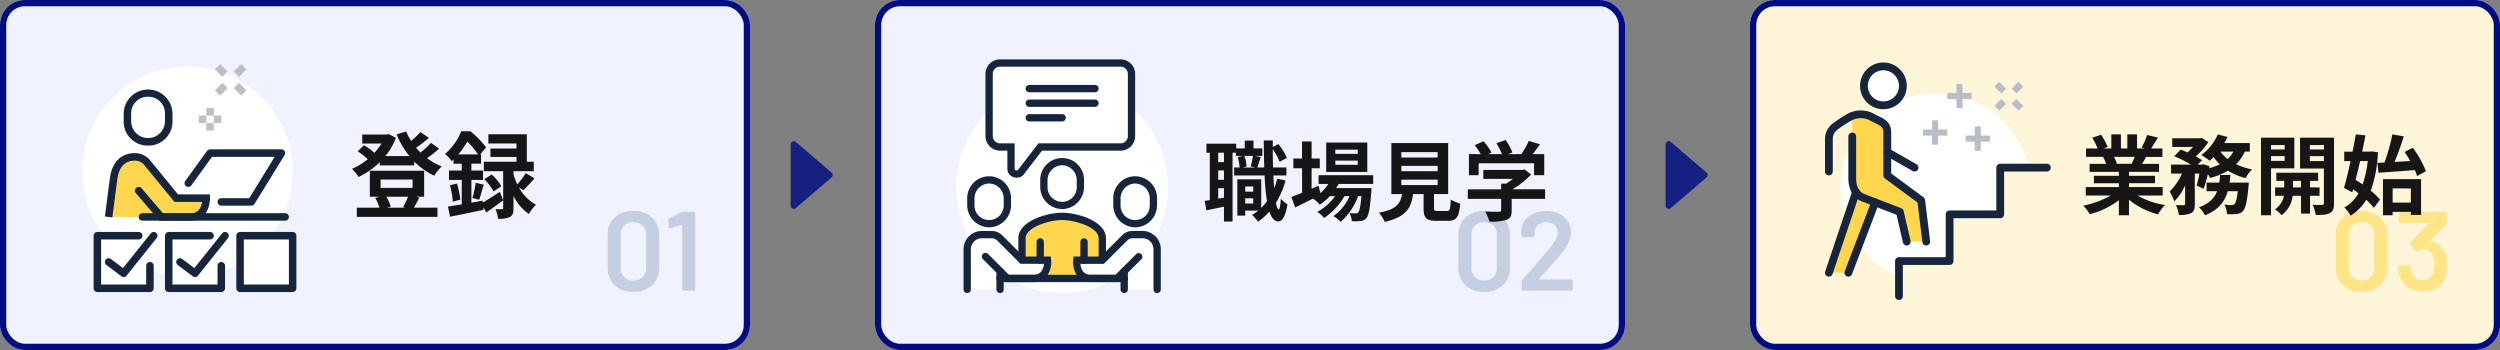 <svg xmlns="http://www.w3.org/2000/svg" width="800" height="112" viewBox="0 0 800 112">
  <rect x="0" y="0" width="800" height="112" fill="#808080" stroke="none"/>
  <g id="flowStep" transform="translate(-164 -2765)">
    <g id="step1" transform="translate(0 -612)">
      <g id="長方形_291" data-name="長方形 291" transform="translate(164 3377)" fill="#f0f2ff" stroke="#000d82" stroke-width="2">
        <rect width="240" height="112" rx="8" stroke="none"/>
        <rect x="1" y="1" width="238" height="110" rx="7" fill="none"/>
      </g>
      <g id="step1-2" data-name="step1" transform="translate(-62 135)">
        <g id="グループ_3396" data-name="グループ 3396" transform="translate(-399.712 2764.288)">
          <circle id="楕円形_21" data-name="楕円形 21" cx="33.65" cy="33.65" r="33.65" transform="translate(645.712 558.492) rotate(-77.801)" fill="#fff"/>
          <rect id="長方形_926" data-name="長方形 926" width="16.824" height="16.824" transform="translate(702.538 553.143)" fill="#fff"/>
          <rect id="長方形_927" data-name="長方形 927" width="16.824" height="16.824" transform="translate(679.706 553.143)" fill="#fff"/>
          <rect id="長方形_928" data-name="長方形 928" width="16.824" height="16.824" transform="translate(656.873 553.143)" fill="#fff"/>
          <path id="パス_299" data-name="パス 299" d="M686.894,521l-11.285,15.622h24.5L709.726,521Z" transform="translate(6.03 5.706)" fill="#fff"/>
          <path id="パス_300" data-name="パス 300" d="M691.026,561.227H674.2a1.2,1.2,0,0,1-1.2-1.2V543.2a1.2,1.2,0,0,1,1.2-1.2H687.42a1.2,1.2,0,0,1,0,2.4H675.4v14.42h14.42v-6.008a1.2,1.2,0,1,1,2.4,0v7.21A1.2,1.2,0,0,1,691.026,561.227Z" transform="translate(5.504 9.941)" fill="#17253c"/>
          <path id="パス_301" data-name="パス 301" d="M682.007,556.42a1.2,1.2,0,0,1-.72-.24l-4.807-3.605a1.2,1.2,0,0,1,1.442-1.923l3.874,2.906,8.887-11.107a1.2,1.2,0,1,1,1.877,1.5l-9.614,12.017A1.2,1.2,0,0,1,682.007,556.42Z" transform="translate(6.109 9.941)" fill="#17253c"/>
          <path id="パス_302" data-name="パス 302" d="M710.025,561.227H693.2a1.2,1.2,0,0,1-1.2-1.2V543.2a1.2,1.2,0,0,1,1.2-1.2h16.824a1.2,1.2,0,0,1,1.2,1.2v16.824A1.2,1.2,0,0,1,710.025,561.227Zm-15.622-2.4h14.42V544.4H694.4Z" transform="translate(9.336 9.941)" fill="#17253c"/>
          <path id="パス_303" data-name="パス 303" d="M672.026,561.227H655.2a1.2,1.2,0,0,1-1.2-1.2V543.2a1.2,1.2,0,0,1,1.2-1.2H668.42a1.2,1.2,0,0,1,0,2.4H656.4v14.42h14.42v-6.008a1.2,1.2,0,1,1,2.4,0v7.21A1.2,1.2,0,0,1,672.026,561.227Z" transform="translate(1.672 9.941)" fill="#17253c"/>
          <path id="パス_304" data-name="パス 304" d="M663.007,556.42a1.194,1.194,0,0,1-.72-.24l-4.807-3.605a1.2,1.2,0,1,1,1.442-1.923l3.874,2.906,8.887-11.107a1.2,1.2,0,1,1,1.877,1.5l-9.614,12.017A1.2,1.2,0,0,1,663.007,556.42Z" transform="translate(2.277 9.941)" fill="#17253c"/>
          <path id="パス_305" data-name="パス 305" d="M679.631,535.219l-9.294-11.358a5.068,5.068,0,0,0-3.925-1.86c-3.563,0-6.159,2.216-6.792,6.792-.547,3.95-1.62,12.435-1.62,12.435h26.437c4.807,0,4.807-6.008,4.807-6.008Z" transform="translate(2.478 5.907)" fill="#ffd64d"/>
          <path id="パス_306" data-name="パス 306" d="M699.587,538.026h-9.614a1.2,1.2,0,0,1,0-2.4h8.942l8.134-13.219H686.982l-6.589,9.116a1.2,1.2,0,1,1-1.948-1.408l6.948-9.614a1.2,1.2,0,0,1,.974-.5H709.2a1.2,1.2,0,0,1,1.024,1.831l-9.614,15.622A1.2,1.2,0,0,1,699.587,538.026Z" transform="translate(6.556 5.504)" fill="#17253c"/>
          <path id="パス_307" data-name="パス 307" d="M712.866,539.4H667.2a1.2,1.2,0,0,1,0-2.4h45.665a1.2,1.2,0,0,1,0,2.4Z" transform="translate(4.092 8.933)" fill="#17253c"/>
          <g id="グループ_3393" data-name="グループ 3393" transform="translate(665.285 506.277)">
            <path id="パス_308" data-name="パス 308" d="M669.609,520.622A6.494,6.494,0,0,1,663,513.927v-2.233a6.61,6.61,0,1,1,13.219,0v2.233A6.5,6.5,0,0,1,669.609,520.622Z" transform="translate(-661.798 -503.798)" fill="#fff"/>
            <path id="パス_309" data-name="パス 309" d="M669.811,522.025a7.681,7.681,0,0,1-7.811-7.9V511.9a7.811,7.811,0,1,1,15.622,0v2.233A7.681,7.681,0,0,1,669.811,522.025Zm0-15.622A5.273,5.273,0,0,0,664.4,511.9v2.233a5.408,5.408,0,1,0,10.815,0V511.9A5.273,5.273,0,0,0,669.811,506.4Z" transform="translate(-662 -504)" fill="#17253c"/>
          </g>
          <path id="パス_310" data-name="パス 310" d="M684.637,542.631H674.471L666.9,533.8a1.2,1.2,0,0,1,1.824-1.562l6.851,7.991h9.061c2.45,0,3.235-2.179,3.486-3.605h-8.863l-9.654-11.8a3.856,3.856,0,0,0-2.995-1.419c-3.972,0-5.238,3.129-5.6,5.755-.546,3.945-1.617,12.421-1.617,12.421l-2.384-.3s1.073-8.5,1.621-12.448c.69-4.976,3.6-7.83,7.983-7.83a6.251,6.251,0,0,1,4.855,2.3l8.933,10.919h10.246v1.2C690.646,537.914,689.39,542.631,684.637,542.631Z" transform="translate(2.278 5.706)" fill="#17253c"/>
          <g id="グループ_3394" data-name="グループ 3394" transform="translate(689.319 512.285)">
            <rect id="長方形_929" data-name="長方形 929" width="2.403" height="2.403" transform="translate(2.403)" fill="#bcc0c4"/>
            <rect id="長方形_930" data-name="長方形 930" width="2.403" height="2.403" transform="translate(2.403 4.807)" fill="#bcc0c4"/>
            <rect id="長方形_931" data-name="長方形 931" width="2.403" height="2.403" transform="translate(0 2.403)" fill="#bcc0c4"/>
            <rect id="長方形_932" data-name="長方形 932" width="2.403" height="2.403" transform="translate(4.807 2.403)" fill="#bcc0c4"/>
          </g>
          <g id="グループ_3395" data-name="グループ 3395" transform="translate(694.478 498.217)">
            <rect id="長方形_933" data-name="長方形 933" width="3.399" height="2.403" transform="translate(0 8.412) rotate(-45)" fill="#bcc0c4"/>
            <rect id="長方形_934" data-name="長方形 934" width="3.399" height="2.403" transform="translate(6.009 2.403) rotate(-45)" fill="#bcc0c4"/>
            <rect id="長方形_935" data-name="長方形 935" width="2.403" height="3.399" transform="translate(6.008 7.708) rotate(-45)" fill="#bcc0c4"/>
            <rect id="長方形_936" data-name="長方形 936" width="2.403" height="3.399" transform="translate(0 1.699) rotate(-45)" fill="#bcc0c4"/>
          </g>
        </g>
      </g>
      <path id="パス_1985" data-name="パス 1985" d="M-22.356.4A8.255,8.255,0,0,1-28.35-1.746a7.667,7.667,0,0,1-2.214-5.778V-17.676a7.5,7.5,0,0,1,2.214-5.706,8.338,8.338,0,0,1,5.994-2.106,8.469,8.469,0,0,1,6.03,2.106,7.438,7.438,0,0,1,2.25,5.706V-7.524a7.6,7.6,0,0,1-2.25,5.778A8.383,8.383,0,0,1-22.356.4Zm0-3.636a4.075,4.075,0,0,0,2.988-1.1,3.977,3.977,0,0,0,1.116-2.97V-17.82a3.977,3.977,0,0,0-1.116-2.97,4.075,4.075,0,0,0-2.988-1.1,3.965,3.965,0,0,0-2.934,1.1,4.013,4.013,0,0,0-1.1,2.97V-7.308a4.013,4.013,0,0,0,1.1,2.97A3.965,3.965,0,0,0-22.356-3.24ZM-6.948-25.092a1.542,1.542,0,0,1,.54-.108h3.456a.417.417,0,0,1,.306.126.417.417,0,0,1,.126.306V-.432a.417.417,0,0,1-.126.306A.417.417,0,0,1-2.952,0H-6.264A.417.417,0,0,1-6.57-.126.417.417,0,0,1-6.7-.432V-20.88a.156.156,0,0,0-.072-.126.129.129,0,0,0-.144-.018l-3.6,1.116a.4.4,0,0,1-.18.036.29.29,0,0,1-.234-.108.435.435,0,0,1-.09-.288l-.108-2.376a.516.516,0,0,1,.288-.5Z" transform="translate(389 3470)" fill="#c6cee2"/>
      <path id="パス_1984" data-name="パス 1984" d="M66.426.643a28.573,28.573,0,0,1-1.561,3.331l.81.18H59.764l1.14-.33A12.217,12.217,0,0,0,59.464.643ZM57.663-4.848H67.9v2.671H57.663ZM68.887.643h2.7V-7.669H54.212V.643h3.271l-1.561.39A14.359,14.359,0,0,1,57.3,4.155H50.041V7.1H75.849V4.155H68.317c.51-.87,1.11-2.041,1.741-3.271Zm4.892-17.226a26.31,26.31,0,0,1-3.361,3.091c-.48-.48-.96-.99-1.41-1.531,1.32-.9,2.821-2.041,4.111-3.121l-2.7-1.921a25.115,25.115,0,0,1-3,2.851,19.443,19.443,0,0,1-1.591-3.031l-3.061.96a28.982,28.982,0,0,0,4.111,6.932H59.164A20.2,20.2,0,0,0,62.555-18.2l-2.311-1.2-.6.15H51.781v2.881h6.152A18.887,18.887,0,0,1,55.682-13.4a18.116,18.116,0,0,0-3.391-2.431l-1.951,1.951a20.907,20.907,0,0,1,3.211,2.521A20.91,20.91,0,0,1,48.48-8.27a12.681,12.681,0,0,1,2.131,2.611A26.383,26.383,0,0,0,57.393-10.4v1.02H68.437v-1.23a21.336,21.336,0,0,0,6.422,4.532A12.758,12.758,0,0,1,77.23-9.05a20.188,20.188,0,0,1-4.712-2.641,40.882,40.882,0,0,0,3.871-3.031Zm8.733,3.691A28.362,28.362,0,0,0,85.423-17a27.9,27.9,0,0,1,3.421,4.111Zm7.8,14.8-3.6.63V-4.728h3.721v-3H86.713V-9.92H89.8v-2.971h-.27l1.891-2.251A29.822,29.822,0,0,0,86.413-20.3H83.472a19.178,19.178,0,0,1-5.192,7.263,9.771,9.771,0,0,1,2.131,2.311c.18-.18.39-.36.57-.54v1.35h2.641V-7.73H79.541v3h4.081V3.1c-1.651.27-3.151.51-4.412.69l.66,3.241c3.031-.57,6.992-1.411,10.714-2.191l-.09-.87.99,1.711c1.711-1.17,3.631-2.551,5.4-3.9l-1.08-2.7C93.855.373,91.875,1.634,90.374,2.5Zm12.994-3.331c1.05-.99,2.4-2.4,3.6-3.781l-2.791-1.711a25.053,25.053,0,0,1-2.7,3.6,19.464,19.464,0,0,1-1.23-3.211v-.99h6.482v-3.031h-2.221v-8.793h-12.3V-16.4h9v1.621H92.805v2.7h8.343v1.531H90.7v3.031h6.182V4.245c0,.3-.09.39-.42.39-.3,0-1.2.03-2.041-.03a12.186,12.186,0,0,1,.84,3.091,7.893,7.893,0,0,0,3.781-.57c.93-.48,1.14-1.32,1.14-2.821V.373a15.109,15.109,0,0,0,4.922,5.792,13.255,13.255,0,0,1,2.281-2.941A13.836,13.836,0,0,1,101.9-2.358ZM79.841-3.018a27.313,27.313,0,0,1,.93,5.252l2.4-.66a34.279,34.279,0,0,0-1.05-5.162ZM89.2,1.634c.45-1.23.93-3.151,1.47-4.832l-2.581-.63a36.8,36.8,0,0,1-1.05,4.862Zm1.651-6.6A17.16,17.16,0,0,1,93.8-1.037l2.491-1.651A14.657,14.657,0,0,0,93.2-6.469Z" transform="translate(228.135 3439.304)" fill="#161617"/>
    </g>
    <g id="step2" transform="translate(1 -612)">
      <g id="長方形_292" data-name="長方形 292" transform="translate(443 3377)" fill="#f0f2ff" stroke="#000d82" stroke-width="2">
        <rect width="240" height="112" rx="8" stroke="none"/>
        <rect x="1" y="1" width="238" height="110" rx="7" fill="none"/>
      </g>
      <path id="パス_1986" data-name="パス 1986" d="M-30.1.4A8.255,8.255,0,0,1-36.09-1.746,7.667,7.667,0,0,1-38.3-7.524V-17.676a7.5,7.5,0,0,1,2.214-5.706A8.338,8.338,0,0,1-30.1-25.488a8.469,8.469,0,0,1,6.03,2.106,7.438,7.438,0,0,1,2.25,5.706V-7.524a7.6,7.6,0,0,1-2.25,5.778A8.383,8.383,0,0,1-30.1.4Zm0-3.636a4.075,4.075,0,0,0,2.988-1.1,3.977,3.977,0,0,0,1.116-2.97V-17.82a3.977,3.977,0,0,0-1.116-2.97,4.075,4.075,0,0,0-2.988-1.1,3.965,3.965,0,0,0-2.934,1.1,4.013,4.013,0,0,0-1.1,2.97V-7.308a4.013,4.013,0,0,0,1.1,2.97A3.965,3.965,0,0,0-30.1-3.24Zm17.64-.576a.15.15,0,0,0-.054.144q.018.072.126.072h10.26a.417.417,0,0,1,.306.126.417.417,0,0,1,.126.306V-.432a.417.417,0,0,1-.126.306A.417.417,0,0,1-2.124,0H-17.6a.417.417,0,0,1-.306-.126.417.417,0,0,1-.126-.306V-3.024a.733.733,0,0,1,.216-.54q2.736-2.916,6.336-7.164l1.692-1.98Q-6.48-16.56-6.48-18.54a3.091,3.091,0,0,0-1.044-2.412,3.891,3.891,0,0,0-2.7-.936,3.825,3.825,0,0,0-2.682.936,3.2,3.2,0,0,0-1.026,2.484v.936a.417.417,0,0,1-.126.306.417.417,0,0,1-.306.126h-3.348a.417.417,0,0,1-.306-.126.417.417,0,0,1-.126-.306V-19.08a6,6,0,0,1,1.116-3.384A6.83,6.83,0,0,1-14.2-24.7a9.69,9.69,0,0,1,3.978-.792,9.307,9.307,0,0,1,4.212.9A6.7,6.7,0,0,1-3.24-22.122a6.52,6.52,0,0,1,.972,3.51q0,2.952-3.132,6.8-1.728,2.16-5.688,6.48Z" transform="translate(668 3470)" fill="#c6cee2"/>
      <path id="パス_1987" data-name="パス 1987" d="M13.629-.1V-1.768h2.557V-.1Zm2.557-5.476v1.668H13.629V-5.576ZM16.1-15.333a26.763,26.763,0,0,1-.723,3.364l1.445.334h-4l1.251-.306a12.387,12.387,0,0,0-.723-3.391ZM6.819-13.36H4.984v-3H6.819ZM4.984-1.657V-5.02H6.819v3.03ZM6.819-7.689H4.984v-3H6.819ZM23.886-8.05a26.238,26.238,0,0,1-1,3.058q-.167-1.876-.25-4.086h4.17v-2.557H22.524c-.056-1.862-.083-3.808-.083-5.865a19.065,19.065,0,0,1,2.2,4.058l2.307-1.279a18.511,18.511,0,0,0-2.724-4.42l-1.779.945v-2.085H19.55c.028,3.086.083,5.976.167,8.645H17.493c.306-.89.695-2.14,1.112-3.336l-1.89-.361h2.391v-2.418H16.27v-2.5H13.462v2.5H10.738v-1.5H1.2v2.891H2.288v15.15c-.584.111-1.14.195-1.64.25L1.2,2.068C2.872,1.734,4.845,1.318,6.819.9V5.654H9.571V-16.362h1.056v1.029h2.2l-1.612.389a14.931,14.931,0,0,1,.612,3.308H10.071v2.557h9.757a73.586,73.586,0,0,0,.751,8.228,15.18,15.18,0,0,1-1.835,2.14V-7.856H11.1V3.764h2.53V2.151H17.8a16.737,16.737,0,0,1-1.974,1.39,14.856,14.856,0,0,1,1.89,2.168,19.2,19.2,0,0,0,3.641-3.252c.667,2.029,1.584,3.141,2.835,3.169.945,0,2.252-.973,2.947-5.476A9.669,9.669,0,0,1,25-1.685c-.111,2.2-.334,3.475-.667,3.475-.334-.028-.639-.778-.89-2.113a27.325,27.325,0,0,0,3.085-7.144ZM49.627-16H42.455v-1.334h7.172Zm0,3.5H42.455v-1.334h7.172Zm3.058-7.116H39.536v9.4H52.684Zm1.89,13.232v-2.78H37.09v2.78h3.141a13.54,13.54,0,0,1-2.557,2.947L37.09-5.8l-2.224.973v-6.56h2.613V-14.5H34.866v-5.476H31.809V-14.5h-2.78v3.113h2.78v7.839c-1.306.528-2.474,1-3.419,1.362l1.223,3.336c1.7-.834,3.7-1.835,5.7-2.835A11.449,11.449,0,0,1,37.479.261,17.3,17.3,0,0,0,40.7-2.463h1.668A16.768,16.768,0,0,1,36.7,2.568a9.766,9.766,0,0,1,2.168,1.946,21.21,21.21,0,0,0,6.5-6.977h1.64a15.288,15.288,0,0,1-5.17,6.393,9.107,9.107,0,0,1,2.335,1.835,19.808,19.808,0,0,0,5.559-8.228h1.084c-.306,3.364-.639,4.781-1.028,5.2a.952.952,0,0,1-.834.306c-.361,0-1.084,0-1.974-.083a6.592,6.592,0,0,1,.751,2.585,17.471,17.471,0,0,0,2.808-.056,2.592,2.592,0,0,0,1.835-.945c.751-.806,1.2-3.03,1.584-8.45.028-.389.056-1.14.056-1.14H42.733c.278-.445.556-.89.778-1.334Zm9.006-1.362H75.2v1.723H63.581Zm0-4.42H75.2v1.723H63.581Zm0-4.392H75.2v1.723H63.581ZM75.256,2.29c-1.056,0-1.223-.111-1.223-1V-3.13h4.531V-19.447H60.384V-3.13h3.391C63.3-.1,62.108,1.762,56.409,2.819a10.476,10.476,0,0,1,1.835,2.947c6.866-1.557,8.506-4.475,9.09-8.9H70.7V1.318c0,3.113.778,4.114,4.086,4.114h3.669c2.752,0,3.614-1.14,3.975-5.532A10.528,10.528,0,0,1,79.4-1.407c-.139,3.225-.306,3.7-1.251,3.7ZM88.32-13h17.735v3.836h3.252v-6.755h-3.7c.778-.973,1.584-2.057,2.335-3.141l-3.586-1.084a23.238,23.238,0,0,1-2.391,4.225h-4.2l1.334-.528a16.3,16.3,0,0,0-2.168-4l-2.919,1.056a19.4,19.4,0,0,1,1.751,3.475H91.406l1-.473a15.15,15.15,0,0,0-2.53-3.641L87.069-18.78a23.385,23.385,0,0,1,1.918,2.863h-3.78v6.755H88.32Zm21.265,8.339H99.133a26.483,26.483,0,0,0,5.976-4.753l-2.085-1.612-.723.167H89.821v2.863h9.423A18.8,18.8,0,0,1,97.1-6.466H95.52v1.807H84.846V-1.6H95.52V2.012c0,.389-.139.5-.723.5-.556.028-2.613.028-4.392-.056a14.758,14.758,0,0,1,1.362,3.225,16.853,16.853,0,0,0,5.393-.528c1.362-.473,1.723-1.334,1.723-3.058V-1.6h10.7Z" transform="translate(547.848 3442.235)" fill="#161617"/>
      <g id="step2-2" data-name="step2" transform="translate(217 135)">
        <g id="グループ_3392" data-name="グループ 3392" transform="translate(-406 2859)">
          <circle id="楕円形_20" data-name="楕円形 20" cx="33.884" cy="33.884" r="33.884" transform="translate(658 409.01)" fill="#fff"/>
          <path id="パス_277" data-name="パス 277" d="M688.853,445c-4.376,0-12.853,2.387-12.853,7.01v12.853h25.705V452.01C701.705,447.387,693.228,445,688.853,445Z" transform="translate(3.031 7.242)" fill="#ffd64d"/>
          <path id="パス_278" data-name="パス 278" d="M701.874,466.2a1.167,1.167,0,0,1-1.168-1.168V452.179c0-3.567-7.672-5.842-11.684-5.842s-11.684,2.275-11.684,5.842v12.853a1.168,1.168,0,1,1-2.337,0V452.179c0-5.446,8.989-8.179,14.021-8.179s14.021,2.733,14.021,8.179v12.853A1.167,1.167,0,0,1,701.874,466.2Z" transform="translate(2.863 7.073)" fill="#17253c"/>
          <path id="パス_279" data-name="パス 279" d="M712.058,450h-3.221a3.506,3.506,0,0,0-2.479,1.027l-7.152,7.152h-8.179s-.671,5.842,4.674,5.842h8.179l2.31-2.31v5.815h10.543V454.674A4.674,4.674,0,0,0,712.058,450Z" transform="translate(5.558 8.084)" fill="#fff"/>
          <path id="パス_280" data-name="パス 280" d="M665.674,450H668.9a3.506,3.506,0,0,1,2.479,1.027l7.152,7.152h8.179s.671,5.842-4.674,5.842h-8.179l-2.31-2.31v5.815H661V454.674A4.674,4.674,0,0,1,665.674,450Z" transform="translate(0.505 8.084)" fill="#fff"/>
          <path id="パス_281" data-name="パス 281" d="M693.168,459.179A1.167,1.167,0,0,1,692,458.01v-5.842a1.168,1.168,0,0,1,2.337,0v5.842A1.167,1.167,0,0,1,693.168,459.179Z" transform="translate(5.726 8.252)" fill="#17253c"/>
          <path id="パス_282" data-name="パス 282" d="M681.168,459.179A1.167,1.167,0,0,1,680,458.01v-5.842a1.168,1.168,0,0,1,2.337,0v5.842A1.167,1.167,0,0,1,681.168,459.179Z" transform="translate(3.705 8.252)" fill="#17253c"/>
          <g id="グループ_3388" data-name="グループ 3388" transform="translate(684.874 433.547)">
            <path id="パス_283" data-name="パス 283" d="M687.842,444.021a5.9,5.9,0,0,0,5.842-6.008v-2.005a5.844,5.844,0,1,0-11.684,0v2.005A5.9,5.9,0,0,0,687.842,444.021Z" transform="translate(-680.832 -428.832)" fill="#fff"/>
            <path id="パス_284" data-name="パス 284" d="M688.01,445.358A7.1,7.1,0,0,1,681,438.18v-2a7.012,7.012,0,1,1,14.021,0v2A7.1,7.1,0,0,1,688.01,445.358Zm0-14.021a4.764,4.764,0,0,0-4.674,4.841v2a4.677,4.677,0,1,0,9.347,0v-2A4.764,4.764,0,0,0,688.01,431.337Z" transform="translate(-681 -429)" fill="#17253c"/>
          </g>
          <path id="パス_285" data-name="パス 285" d="M661.168,468.863A1.167,1.167,0,0,1,660,467.695V454.842A5.849,5.849,0,0,1,665.842,449h3.222a4.7,4.7,0,0,1,3.3,1.369l6.81,6.81h8.737l.118,1.035a7.607,7.607,0,0,1-1.51,5.4,5.522,5.522,0,0,1-4.324,1.746h-8.663L666.184,458a1.168,1.168,0,0,1,1.652-1.652l6.668,6.668h7.7a3.251,3.251,0,0,0,2.58-.964,4.4,4.4,0,0,0,.93-2.541h-7.5l-7.494-7.494a2.354,2.354,0,0,0-1.652-.685h-3.222a3.51,3.51,0,0,0-3.505,3.505v12.853A1.167,1.167,0,0,1,661.168,468.863Z" transform="translate(0.337 7.915)" fill="#17253c"/>
          <path id="パス_286" data-name="パス 286" d="M716.9,468.863a1.168,1.168,0,0,1-1.168-1.168V454.842a3.509,3.509,0,0,0-3.505-3.505h-3.221a2.317,2.317,0,0,0-1.652.685l-7.494,7.494h-7.5a4.367,4.367,0,0,0,.936,2.549,3.256,3.256,0,0,0,2.573.956h7.7l6.668-6.668A1.168,1.168,0,0,1,711.884,458l-7.352,7.353h-8.664a5.522,5.522,0,0,1-4.324-1.746,7.619,7.619,0,0,1-1.51-5.4l.119-1.035h8.736l6.811-6.81a4.638,4.638,0,0,1,3.3-1.369h3.221a5.849,5.849,0,0,1,5.842,5.842v12.853A1.167,1.167,0,0,1,716.9,468.863Z" transform="translate(5.389 7.915)" fill="#17253c"/>
          <path id="パス_287" data-name="パス 287" d="M670.168,467.179A1.167,1.167,0,0,1,669,466.01v-5.842a1.168,1.168,0,1,1,2.337,0v5.842A1.167,1.167,0,0,1,670.168,467.179Z" transform="translate(1.853 9.6)" fill="#17253c"/>
          <path id="パス_288" data-name="パス 288" d="M704.168,467.179A1.167,1.167,0,0,1,703,466.01v-5.842a1.168,1.168,0,0,1,2.337,0v5.842A1.167,1.167,0,0,1,704.168,467.179Z" transform="translate(7.579 9.6)" fill="#17253c"/>
          <path id="パス_289" data-name="パス 289" d="M709.894,463.337H670.168a1.168,1.168,0,0,1,0-2.337h39.726a1.168,1.168,0,0,1,0,2.337Z" transform="translate(1.853 9.936)" fill="#17253c"/>
          <g id="グループ_3389" data-name="グループ 3389" transform="translate(661.505 439.389)">
            <path id="パス_290" data-name="パス 290" d="M667.842,449.021a5.9,5.9,0,0,0,5.842-6.008v-2.005a5.844,5.844,0,1,0-11.684,0v2.005A5.9,5.9,0,0,0,667.842,449.021Z" transform="translate(-660.832 -433.832)" fill="#fff"/>
            <path id="パス_291" data-name="パス 291" d="M668.01,450.358A7.1,7.1,0,0,1,661,443.18v-2a7.012,7.012,0,1,1,14.021,0v2A7.1,7.1,0,0,1,668.01,450.358Zm0-14.021a4.764,4.764,0,0,0-4.674,4.841v2a4.677,4.677,0,1,0,9.347,0v-2A4.764,4.764,0,0,0,668.01,436.337Z" transform="translate(-661 -434)" fill="#17253c"/>
          </g>
          <g id="グループ_3390" data-name="グループ 3390" transform="translate(708.242 439.389)">
            <path id="パス_292" data-name="パス 292" d="M707.842,449.021a5.9,5.9,0,0,0,5.842-6.008v-2.005a5.844,5.844,0,1,0-11.684,0v2.005A5.9,5.9,0,0,0,707.842,449.021Z" transform="translate(-700.832 -433.832)" fill="#fff"/>
            <path id="パス_293" data-name="パス 293" d="M708.01,450.358A7.1,7.1,0,0,1,701,443.18v-2a7.012,7.012,0,1,1,14.021,0v2A7.1,7.1,0,0,1,708.01,450.358Zm0-14.021a4.764,4.764,0,0,0-4.674,4.841v2a4.677,4.677,0,1,0,9.347,0v-2A4.764,4.764,0,0,0,708.01,436.337Z" transform="translate(-701 -434)" fill="#17253c"/>
          </g>
          <g id="グループ_3391" data-name="グループ 3391" transform="translate(667.347 402)">
            <path id="パス_294" data-name="パス 294" d="M670.505,403h38.558a3.5,3.5,0,0,1,3.505,3.505v19.863a3.5,3.5,0,0,1-3.505,3.505H683.358l-6.189,8.047a1.81,1.81,0,0,1-3.158-1.036v-7.01h-3.505A3.505,3.505,0,0,1,667,426.368V406.505A3.505,3.505,0,0,1,670.505,403Z" transform="translate(-665.832 -401.832)" fill="#fff"/>
            <path id="パス_295" data-name="パス 295" d="M676.023,439.871A3.27,3.27,0,0,1,675,439.7a2.8,2.8,0,0,1-1.989-2.651V431.21h-2.337A4.678,4.678,0,0,1,666,426.537V406.674A4.678,4.678,0,0,1,670.674,402h38.558a4.678,4.678,0,0,1,4.674,4.674v19.863a4.678,4.678,0,0,1-4.674,4.674H684.1l-5.837,7.591A2.772,2.772,0,0,1,676.023,439.871Zm-5.349-35.534a2.339,2.339,0,0,0-2.337,2.337v19.863a2.339,2.339,0,0,0,2.337,2.337h4.674v8.179c0,.264.245.384.391.434a.632.632,0,0,0,.664-.1l6.549-8.515h26.28a2.339,2.339,0,0,0,2.337-2.337V406.674a2.339,2.339,0,0,0-2.337-2.337Z" transform="translate(-666 -402)" fill="#17253c"/>
          </g>
          <path id="パス_296" data-name="パス 296" d="M699.2,411.337H678.168a1.168,1.168,0,0,1,0-2.337H699.2a1.168,1.168,0,1,1,0,2.337Z" transform="translate(3.2 1.179)" fill="#17253c"/>
          <path id="パス_297" data-name="パス 297" d="M699.2,415.337H678.168a1.168,1.168,0,0,1,0-2.337H699.2a1.168,1.168,0,1,1,0,2.337Z" transform="translate(3.2 1.853)" fill="#17253c"/>
          <path id="パス_298" data-name="パス 298" d="M688.684,419.337H678.168a1.168,1.168,0,0,1,0-2.337h10.516a1.168,1.168,0,0,1,0,2.337Z" transform="translate(3.2 2.526)" fill="#17253c"/>
        </g>
      </g>
    </g>
    <g id="step3" transform="translate(10 -612)">
      <g id="長方形_293" data-name="長方形 293" transform="translate(714 3377)" fill="#fff6d9" stroke="#000d82" stroke-width="2">
        <rect width="240" height="112" rx="8" stroke="none"/>
        <rect x="1" y="1" width="238" height="110" rx="7" fill="none"/>
      </g>
      <path id="パス_1989" data-name="パス 1989" d="M-29.376.4A8.255,8.255,0,0,1-35.37-1.746a7.667,7.667,0,0,1-2.214-5.778V-17.676a7.5,7.5,0,0,1,2.214-5.706,8.338,8.338,0,0,1,5.994-2.106,8.469,8.469,0,0,1,6.03,2.106,7.438,7.438,0,0,1,2.25,5.706V-7.524a7.6,7.6,0,0,1-2.25,5.778A8.383,8.383,0,0,1-29.376.4Zm0-3.636a4.075,4.075,0,0,0,2.988-1.1,3.977,3.977,0,0,0,1.116-2.97V-17.82a3.977,3.977,0,0,0-1.116-2.97,4.075,4.075,0,0,0-2.988-1.1,3.965,3.965,0,0,0-2.934,1.1,4.013,4.013,0,0,0-1.1,2.97V-7.308a4.013,4.013,0,0,0,1.1,2.97A3.965,3.965,0,0,0-29.376-3.24Zm26.82-8.748a10.223,10.223,0,0,1,.72,3.96,9.644,9.644,0,0,1-.612,3.564A6.863,6.863,0,0,1-5.184-.954,8.263,8.263,0,0,1-9.792.288a7.959,7.959,0,0,1-4.626-1.35,7.324,7.324,0,0,1-2.79-3.654,9.252,9.252,0,0,1-.5-2.916.382.382,0,0,1,.432-.432h3.348a.382.382,0,0,1,.432.432A5.762,5.762,0,0,0-13.14-5.8a3.334,3.334,0,0,0,1.206,1.818,3.452,3.452,0,0,0,2.142.666,3.27,3.27,0,0,0,3.276-2.16,6.649,6.649,0,0,0,.468-2.7,7.334,7.334,0,0,0-.54-3.024,3.3,3.3,0,0,0-3.24-2.016,3.287,3.287,0,0,0-1.656.72.58.58,0,0,1-.252.072.491.491,0,0,1-.36-.216l-1.656-2.3a.615.615,0,0,1-.108-.288.448.448,0,0,1,.144-.324l5.94-5.832a.118.118,0,0,0,.036-.144.145.145,0,0,0-.144-.072h-9a.417.417,0,0,1-.306-.126.417.417,0,0,1-.126-.306v-2.736a.417.417,0,0,1,.126-.306.417.417,0,0,1,.306-.126H-2.52a.417.417,0,0,1,.306.126.417.417,0,0,1,.126.306v3.132a.733.733,0,0,1-.216.54l-5.148,5.184q-.144.144.144.216A5.794,5.794,0,0,1-2.556-11.988Z" transform="translate(939 3470)" fill="#ffe488"/>
      <path id="パス_1988" data-name="パス 1988" d="M17.16-13.121c-.3.748-.638,1.552-.97,2.217H11.007l.471-.083a13.652,13.652,0,0,0-.942-2.134ZM26.113-.759V-3.475H15.331v-1.22h8.315V-7.079H15.331V-8.326h9.618V-10.9H19.517c.416-.665.859-1.414,1.3-2.217H26.03V-15.81h-3.6c.638-.97,1.386-2.217,2.162-3.493l-3.465-.832a22.328,22.328,0,0,1-1.746,4.019l1,.3H17.909v-4.518H14.8v4.518H12.753v-4.518H9.677v4.518H7.154l1.358-.5a20.974,20.974,0,0,0-2.107-3.908l-2.827.97A24.846,24.846,0,0,1,5.3-15.81H1.583v2.689H7.376l-.333.055A12.456,12.456,0,0,1,7.986-10.9H2.719v2.578h9.369v1.247H4.105v2.384h7.983v1.22H1.5V-.759H9.455A29.12,29.12,0,0,1,.7,2.484,15.375,15.375,0,0,1,2.8,5.228,26.293,26.293,0,0,0,12.088.738V5.561h3.243V.572a23.66,23.66,0,0,0,9.313,4.684,15.505,15.505,0,0,1,2.217-2.994A24.762,24.762,0,0,1,18.075-.759Zm21.4-4.13c.111-.8.194-1.635.277-2.467h-3.3a23.138,23.138,0,0,1-.277,2.467H40.166v2.744H43.52c-.859,2.162-2.467,3.936-5.793,5.156a9.323,9.323,0,0,1,1.913,2.55c4.379-1.719,6.347-4.407,7.29-7.706h3.215c-.3,2.578-.665,3.77-1.053,4.13a1.129,1.129,0,0,1-.887.3,23.474,23.474,0,0,1-2.384-.139A7.154,7.154,0,0,1,46.708,5.2a21.179,21.179,0,0,0,3.1-.055,3.048,3.048,0,0,0,2.023-.97c.8-.887,1.3-3.021,1.746-7.817.055-.388.111-1.247.111-1.247Zm1.22-9.923A8.423,8.423,0,0,1,46.9-12.456a10.869,10.869,0,0,1-2.3-2.356Zm5.266,0v-2.744H45.821a18.583,18.583,0,0,0,1.026-1.94l-3.077-.832a16.524,16.524,0,0,1-5.294,6.6,24.2,24.2,0,0,1,2.689,1.857,16.5,16.5,0,0,0,1.247-1.192,15.672,15.672,0,0,0,1.968,2.3A16.793,16.793,0,0,1,41-9.49l.111-.638-2-.665-.443.139h-1.33L38.7-12.068a15.512,15.512,0,0,0-2.023-1.22,20.69,20.69,0,0,0,4.047-4.574l-2.107-1.33-.5.111H29.162v2.772h6.652a17.309,17.309,0,0,1-1.746,1.746c-.748-.333-1.524-.638-2.19-.887L29.8-13.343a40.209,40.209,0,0,1,5.35,2.689H28.8v2.883h3.465a17.416,17.416,0,0,1-3.936,5.71,18.472,18.472,0,0,1,1.5,3.188A16.794,16.794,0,0,0,33.292-4V1.93c0,.333-.111.388-.443.416-.36,0-1.469,0-2.495-.028A10.981,10.981,0,0,1,31.3,5.45,8.175,8.175,0,0,0,35.2,4.868c.97-.5,1.192-1.386,1.192-2.883V-7.772h1.469a36.128,36.128,0,0,1-.887,3.825L39.2-2.921A32.357,32.357,0,0,0,40.554-7.55a10.491,10.491,0,0,1,.776,1.164,22.186,22.186,0,0,0,5.654-2.328A19.965,19.965,0,0,0,52.639-6.33a12.659,12.659,0,0,1,2.079-2.8,21.568,21.568,0,0,1-5.1-1.635,13.616,13.616,0,0,0,2.772-4.047ZM65.14-16.919V-15.5H60.789v-1.414Zm-4.352,5.072v-1.525H65.14v1.525Zm7.456,2.384v-9.812H57.573V5.561h3.215V-9.462Zm-.443,6.1V-5.443h2.578v2.079ZM76.311-.676V-3.364H73.262V-5.443h2.605V-8.049H62.479v2.606H65v2.079h-2.91V-.676h2.8a6.5,6.5,0,0,1-2.827,4.324A12.475,12.475,0,0,1,64.17,5.533,9.029,9.029,0,0,0,67.718-.676h2.661v5.71h2.883V-.676Zm-3.1-11.115v-1.58H77.7v1.58Zm4.49-5.128V-15.5h-4.49v-1.414Zm3.243-2.356H70.074v9.868H77.7V1.68c0,.388-.139.554-.582.554-.416.028-1.774.028-3.021-.028a11.721,11.721,0,0,1,1,3.271c2.107,0,3.548-.083,4.546-.638,1-.527,1.3-1.441,1.3-3.132Zm13.887,8.066.333,3.16c3.16-.222,7.512-.527,11.642-.859A14.878,14.878,0,0,1,107.493-7l2.855-1.525a30.556,30.556,0,0,0-4.213-7.512L103.53-14.7c.61.887,1.22,1.885,1.8,2.91-1.719.083-3.409.194-5.017.277,1.026-2.412,2.079-5.433,2.966-8.177l-3.659-.638A64.366,64.366,0,0,1,97.1-11.32Zm-3.1-.582a32.116,32.116,0,0,1-1.663,7.484c-.748-.527-1.5-1.026-2.217-1.469.471-1.885.97-3.936,1.441-6.015Zm1.3-3.1-.554.083H89.948c.388-1.8.748-3.576,1.053-5.211l-3.1-.3c-.277,1.719-.638,3.6-1.026,5.516H84.21v3.021h2.023c-.693,3.215-1.441,6.292-2.107,8.565l2.661,1.441.277-.97c.554.388,1.136.832,1.691,1.275a11.416,11.416,0,0,1-4.518,4.518,13.7,13.7,0,0,1,2,2.633A15.143,15.143,0,0,0,91.251.6,20.243,20.243,0,0,1,93.69,3.2L95.658.572a19.75,19.75,0,0,0-2.966-2.883,41.035,41.035,0,0,0,2.3-12.279Zm12.5,11.863V1.514H99.7V-3.032ZM96.6,5.561h3.1V4.48h5.821v.97H108.8V-6H96.6Z" transform="translate(819.946 3440.328)" fill="#161617"/>
      <g id="step3-2" data-name="step3" transform="translate(488 135)">
        <g id="グループ_502" data-name="グループ 502" transform="translate(-436 2911)">
          <path id="パス_215" data-name="パス 215" d="M720.525,359a30.529,30.529,0,0,0-11.836,58.668v-5.095h16.2V397.623h16.2V382.672h9.185A30.529,30.529,0,0,0,720.525,359Z" transform="translate(0.984 1.967)" fill="#fff"/>
          <path id="パス_224" data-name="パス 224" d="M703.4,353.557a5.846,5.846,0,1,0,5.846,5.846A5.852,5.852,0,0,0,703.4,353.557Z" transform="translate(1.173 -1.04)" fill="#fff"/>
          <path id="パス_216" data-name="パス 216" d="M705.246,420.607A1.245,1.245,0,0,1,704,419.361V408.148a1.245,1.245,0,0,1,1.246-1.246H720.2V393.2a1.245,1.245,0,0,1,1.246-1.246h14.951v-13.7A1.245,1.245,0,0,1,737.639,377H752.59a1.246,1.246,0,1,1,0,2.492h-13.7v13.7a1.245,1.245,0,0,1-1.246,1.246H722.689v13.7a1.245,1.245,0,0,1-1.246,1.246H706.492v9.967A1.245,1.245,0,0,1,705.246,420.607Z" transform="translate(4.426 6.393)" fill="#17253c"/>
          <path id="パス_217" data-name="パス 217" d="M716.528,391.849l-10.839-7.99v-13.7c0-2.92-1.976-3.43-4.61-4.781a7.629,7.629,0,0,0-6.6-.549v19.858a7.93,7.93,0,0,0,1.2,4.533L687,415.007h6.229l8.583-22.523,7.9,3.04,2.21,9.516h6.23Z" transform="translate(0.246 3.272)" fill="#ffd64d"/>
          <path id="パス_218" data-name="パス 218" d="M718.392,406.532a1.244,1.244,0,0,1-1.235-1.094L715.6,392.78l-10.408-7.671a1.25,1.25,0,0,1-.506-1V370.4c0-1.669-.7-2.088-2.889-3.156-.334-.162-.683-.333-1.044-.517a6.319,6.319,0,0,0-6.57-.027,38.38,38.38,0,0,0-4.491,3,3.736,3.736,0,0,0-1.2,2.777v10.38a1.246,1.246,0,1,1-2.492,0V372.48a6.237,6.237,0,0,1,2.113-4.7,40.205,40.205,0,0,1,4.837-3.239,8.8,8.8,0,0,1,8.943-.027c.345.177.679.34,1,.495,2.205,1.073,4.29,2.088,4.29,5.4v13.076l10.334,7.615a1.247,1.247,0,0,1,.5.851l1.62,13.192a1.244,1.244,0,0,1-1.084,1.388A1.079,1.079,0,0,1,718.392,406.532Z" transform="translate(0 3.026)" fill="#17253c"/>
          <path id="パス_219" data-name="パス 219" d="M692.246,410.938a1.261,1.261,0,0,1-.444-.081,1.248,1.248,0,0,1-.721-1.608l8.583-22.525a1.246,1.246,0,1,1,2.329.888l-8.582,22.523A1.249,1.249,0,0,1,692.246,410.938Z" transform="translate(1.229 8.587)" fill="#17253c"/>
          <path id="パス_220" data-name="パス 220" d="M687.246,411.581a1.246,1.246,0,0,1-1.181-1.642l8.673-25.789a1.246,1.246,0,0,1,2.362.794l-8.673,25.788A1.246,1.246,0,0,1,687.246,411.581Z" transform="translate(0 7.943)" fill="#17253c"/>
          <path id="パス_221" data-name="パス 221" d="M702.475,365.951a7.475,7.475,0,1,1,7.475-7.475A7.483,7.483,0,0,1,702.475,365.951Zm0-12.459a4.984,4.984,0,1,0,4.984,4.984A4.989,4.989,0,0,0,702.475,353.492Z" transform="translate(2.213)" fill="#17253c"/>
          <path id="パス_222" data-name="パス 222" d="M710.966,380.476a1.23,1.23,0,0,1-.617-.164l-8.721-4.984a1.246,1.246,0,0,1,1.236-2.163l8.721,4.984a1.246,1.246,0,0,1-.619,2.327Z" transform="translate(3.688 5.409)" fill="#17253c"/>
          <g id="グループ_488" data-name="グループ 488" transform="translate(725.134 357.82)">
            <rect id="長方形_282" data-name="長方形 282" width="1.949" height="7.795" transform="translate(2.923 0)" fill="#b9bec6"/>
            <rect id="長方形_283" data-name="長方形 283" width="7.795" height="1.949" transform="translate(0 2.923)" fill="#b9bec6"/>
          </g>
          <g id="グループ_489" data-name="グループ 489" transform="translate(717.339 369.513)">
            <rect id="長方形_284" data-name="長方形 284" width="1.949" height="7.795" transform="translate(2.923 0)" fill="#b9bec6"/>
            <rect id="長方形_285" data-name="長方形 285" width="7.795" height="1.949" transform="translate(0 2.923)" fill="#b9bec6"/>
          </g>
          <g id="グループ_490" data-name="グループ 490" transform="translate(730.98 371.462)">
            <rect id="長方形_286" data-name="長方形 286" width="1.949" height="7.795" transform="translate(2.923 0)" fill="#b9bec6"/>
            <rect id="長方形_287" data-name="長方形 287" width="7.795" height="1.949" transform="translate(0 2.923)" fill="#b9bec6"/>
          </g>
          <path id="パス_223" data-name="パス 223" d="M710.687,405.131a1.247,1.247,0,0,1-1.212-.963l-2.062-8.875-11.3-4.351c-2.669-1.147-4.114-3.774-4.114-7.414V370.246a1.246,1.246,0,0,1,2.492,0v13.283c0,2.657.861,4.376,2.563,5.107l11.871,4.571a1.24,1.24,0,0,1,.765.881L711.9,403.6a1.246,1.246,0,0,1-1.215,1.529Z" transform="translate(1.475 4.426)" fill="#17253c"/>
          <g id="グループ_496" data-name="グループ 496" transform="translate(740.201 357.168)">
            <rect id="長方形_276" data-name="長方形 276" width="3.111" height="2.2" transform="translate(0 7.7) rotate(-45)" fill="#b9bec6"/>
            <rect id="長方形_277" data-name="長方形 277" width="3.111" height="2.2" transform="translate(5.5 2.2) rotate(-45)" fill="#b9bec6"/>
            <rect id="長方形_278" data-name="長方形 278" width="2.2" height="3.111" transform="translate(5.5 7.055) rotate(-45)" fill="#b9bec6"/>
            <rect id="長方形_279" data-name="長方形 279" width="2.2" height="3.111" transform="translate(0 1.555) rotate(-45)" fill="#b9bec6"/>
          </g>
        </g>
      </g>
    </g>
    <path id="多角形_4" data-name="多角形 4" d="M11.241.886a1,1,0,0,1,1.519,0l9.826,11.463A1,1,0,0,1,21.826,14H2.174a1,1,0,0,1-.759-1.651Z" transform="translate(431 2809) rotate(90)" fill="#142180"/>
    <path id="多角形_5" data-name="多角形 5" d="M11.241.886a1,1,0,0,1,1.519,0l9.826,11.463A1,1,0,0,1,21.826,14H2.174a1,1,0,0,1-.759-1.651Z" transform="translate(711 2809) rotate(90)" fill="#142180"/>
  </g>
</svg>
